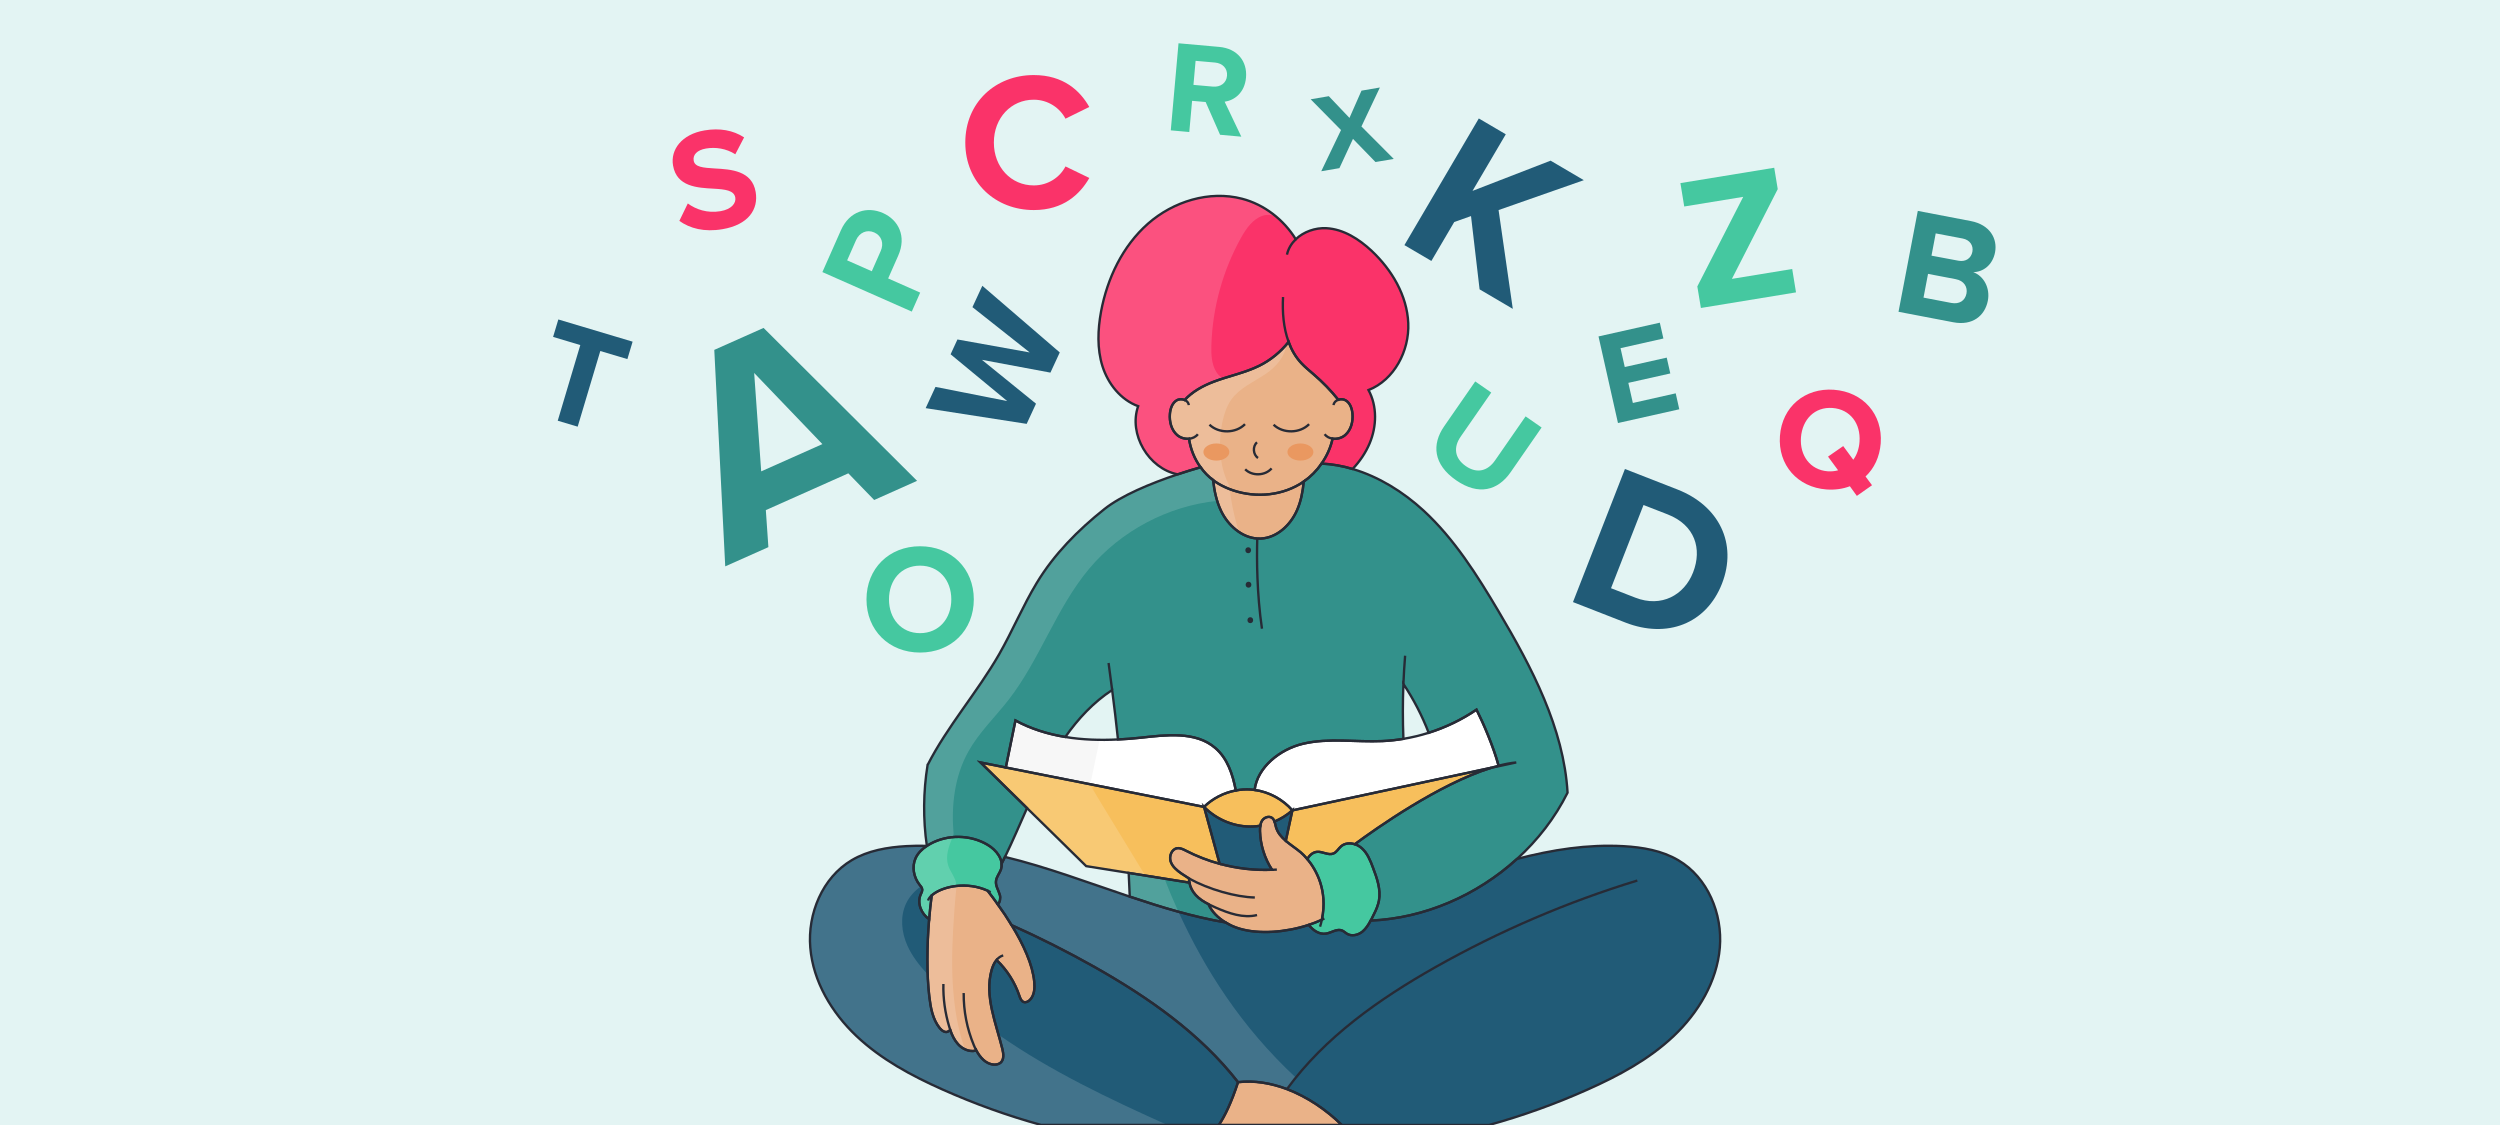 <?xml version="1.0" encoding="utf-8"?>
<!-- Generator: Adobe Illustrator 27.7.0, SVG Export Plug-In . SVG Version: 6.00 Build 0)  -->
<svg version="1.1" id="Capa_3" xmlns="http://www.w3.org/2000/svg" xmlns:xlink="http://www.w3.org/1999/xlink" x="0px" y="0px"
	 viewBox="0 0 420 189" style="enable-background:new 0 0 420 189;" xml:space="preserve">
<style type="text/css">
	.st0{fill:#E3F4F3;}
	.st1{fill:#EAB288;}
	.st2{fill:#215B77;}
	.st3{fill:#33918B;}
	.st4{fill:none;}
	.st5{fill:#FA3369;}
	.st6{fill:#F7BF5C;}
	.st7{fill:#45C8A0;}
	.st8{fill:#FFFFFF;}
	.st9{opacity:0.15;fill:#FFFFFF;}
	.st10{fill:#F7F7F7;}
	.st11{fill:none;stroke:#272B36;stroke-width:0.4;stroke-miterlimit:10;}
	.st12{fill:#272B36;}
	.st13{fill:#EA9860;}
</style>
<g id="Capa_2">
	<rect class="st0" width="420" height="189"/>
</g>
<path class="st1" d="M226.01,73.08c-0.57,0.5-1.39,0.72-2.13,0.61c-0.32,1.49-0.96,2.92-1.85,4.19c-0.81,1.17-1.83,2.21-3,3.02
	c-0.21,0.15-0.43,0.29-0.66,0.43c-3.54,2.11-8.07,2.32-11.9,0.8c-0.82-0.33-1.61-0.73-2.34-1.23c-0.11-0.08-0.22-0.16-0.33-0.25
	c-0.81-0.6-1.51-1.33-2.1-2.15c-1.02-1.4-1.69-3.07-1.94-4.79c-0.71,0.06-1.46-0.16-2-0.63c-0.98-0.85-1.32-2.26-1.21-3.55
	c0.07-0.87,0.38-1.81,1.12-2.26c0.4-0.25,0.94-0.25,1.36-0.07c1.27-1.39,3.04-2.37,4.82-3.05c2.54-0.97,5.25-1.49,7.69-2.69
	c1.93-0.95,3.61-2.34,4.95-4.01c0.48,1.31,1.17,2.52,2.13,3.55c0.64,0.69,1.38,1.28,2.09,1.9c1.5,1.29,2.89,2.72,4.13,4.26
	c0.4-0.14,0.89-0.12,1.25,0.11c0.75,0.45,1.06,1.39,1.13,2.26C227.33,70.82,226.98,72.23,226.01,73.08z"/>
<path class="st1" d="M219.03,80.9c-0.16,1.66-0.46,3.3-1.13,4.82c-1.09,2.49-3.38,4.64-6.1,4.76c-0.2,0.01-0.39,0.01-0.58-0.01
	c-2.62-0.17-4.9-2.2-6.06-4.59c-0.79-1.64-1.16-3.42-1.36-5.23c0.11,0.09,0.22,0.17,0.33,0.25c0.73,0.5,1.52,0.9,2.34,1.23
	c3.83,1.52,8.36,1.31,11.9-0.8C218.6,81.18,218.82,81.05,219.03,80.9z"/>
<path class="st1" d="M173.04,167.98c-0.27,0.28-0.69,0.5-1.06,0.36c-0.4-0.14-0.57-0.61-0.71-1.01c-0.77-2.29-2.1-4.39-3.85-6.05
	c-0.4,0.48-0.66,1.11-0.83,1.71c-1.21,4.36,0.73,8.88,1.82,13.27c0.19,0.79,0.3,1.77-0.32,2.29c-0.29,0.23-0.67,0.32-1.03,0.31
	c-1.4-0.03-2.42-1.2-3.09-2.49c-0.07,0.06-0.11,0.12-0.1,0.16c-1.06,0.22-2.19-0.3-2.92-1.11c-0.61-0.67-1-1.5-1.3-2.36
	c-0.15,0.09-0.26,0.17-0.31,0.2c-0.46,0.34-1.09-0.07-1.45-0.52c-1.19-1.47-1.54-3.43-1.76-5.31c-0.44-3.73-0.4-8.53-0.03-13.01
	c0.11-1.38,0.26-2.72,0.43-4c0.09-0.08,0.2-0.17,0.31-0.24c1.76-1.29,5.61-2.11,9.07-0.55c0.57,0.73,1.16,1.51,1.73,2.32
	c0.81,1.11,1.59,2.28,2.32,3.48c1.98,3.24,3.54,6.65,3.8,9.52C173.85,166.02,173.79,167.21,173.04,167.98z"/>
<path class="st1" d="M222.09,154.41c0,0.04-0.01,0.07-0.02,0.11c-0.7,0.32-1.44,0.61-2.2,0.86c-3.92,1.3-8.41,1.59-11.6,0.64
	c-0.82-0.24-1.63-0.59-2.37-1.05h-0.01c-1.25-0.76-2.31-1.79-2.87-3.07c-0.79-0.4-1.54-0.88-2.14-1.53
	c-0.53-0.58-0.93-1.32-1.06-2.09c-0.05-0.23-0.07-0.46-0.06-0.69c-0.44-0.27-0.87-0.55-1.29-0.84c-0.76-0.53-1.53-1.16-1.81-2.05
	c-0.28-0.89,0.19-2.06,1.11-2.2c0.52-0.07,1.03,0.19,1.51,0.44c1.79,0.92,3.68,1.65,5.62,2.18c2.86,0.78,5.84,1.13,8.8,1.01
	c-1.25-1.93-1.95-4.19-2.02-6.49c0-0.31,0-0.62,0.06-0.92c0.04-0.32,0.14-0.62,0.32-0.89c0.36-0.52,1.13-0.79,1.64-0.43
	c0.21,0.15,0.34,0.37,0.43,0.62c0.1,0.29,0.15,0.61,0.23,0.91c0.27,0.96,0.9,1.69,1.66,2.34c0.79,0.67,1.71,1.26,2.5,1.92
	c0.3,0.26,0.69,0.63,1.1,1.12C221.17,146.17,223.07,149.65,222.09,154.41z"/>
<path class="st1" d="M225.42,188.99h-20.65c1.02-1.52,2.1-3.76,3.22-7.18v-0.01c2.71-0.32,5.52,0.15,8.21,1.16
	C219.6,184.26,222.8,186.42,225.42,188.99z"/>
<path class="st2" d="M207.99,181.8v0.01c-1.12,3.42-2.2,5.66-3.22,7.18h-29.87c-5.66-1.56-11.19-3.56-16.55-5.95
	c-5.21-2.32-10.32-5.07-14.47-8.99c-4.15-3.93-7.28-9.16-7.75-14.85c-0.48-5.69,2.04-11.77,6.95-14.68c2.75-1.63,6.01-2.19,9.2-2.37
	c1.14-0.06,2.28-0.08,3.42-0.05c0,0.01,0,0.01,0,0.01c-0.8,0.53-1.5,1.21-1.89,2.07c-0.65,1.44-0.31,3.22,0.67,4.45
	c0.2,0.24,0.43,0.49,0.45,0.81v0.07c-0.01,0.25-0.14,0.51-0.25,0.74c-0.66,1.47,0.09,3.3,1.41,4.16c-0.37,4.48-0.41,9.28,0.03,13.01
	c0.22,1.88,0.57,3.84,1.76,5.31c0.36,0.45,0.99,0.86,1.45,0.52c0.05-0.03,0.16-0.11,0.31-0.2c0.3,0.86,0.69,1.69,1.3,2.36
	c0.73,0.81,1.86,1.33,2.92,1.11c-0.01-0.04,0.03-0.1,0.1-0.16c0.67,1.29,1.69,2.46,3.09,2.49c0.36,0.01,0.74-0.08,1.03-0.31
	c0.62-0.52,0.51-1.5,0.32-2.29c-1.09-4.39-3.03-8.91-1.82-13.27c0.17-0.6,0.43-1.23,0.83-1.71c1.75,1.66,3.08,3.76,3.85,6.05
	c0.14,0.4,0.31,0.87,0.71,1.01c0.37,0.14,0.79-0.08,1.06-0.36c0.75-0.77,0.82-1.96,0.72-3.03c-0.26-2.87-1.82-6.28-3.8-9.52
	c4.75,2.13,9.42,4.49,13.95,7.04C192.93,167.57,201.66,173.65,207.99,181.8z"/>
<path class="st2" d="M288.93,159.21c-0.48,5.69-3.61,10.92-7.76,14.85c-4.14,3.92-9.26,6.67-14.47,8.99
	c-5.35,2.39-10.89,4.39-16.55,5.95h-24.73c-2.62-2.58-5.83-4.74-9.22-6.03c-2.69-1.01-5.5-1.48-8.21-1.16
	c-6.34-8.16-15.06-14.24-24.09-19.34c-4.53-2.55-9.2-4.91-13.95-7.04c-0.73-1.2-1.51-2.37-2.32-3.48c0.36-0.36,0.49-1.06,0.34-1.6
	c-0.22-0.78-0.74-1.51-0.65-2.32c0.07-0.73,0.62-1.31,0.85-2.01c0.1-0.31,0.13-0.62,0.1-0.92c0.2-0.38,0.39-0.76,0.56-1.14
	c7.03,1.7,13.97,4.33,20.96,6.67c5.32,1.79,10.65,3.41,16.09,4.34h0.01c0.74,0.46,1.55,0.81,2.37,1.05
	c3.19,0.95,7.68,0.66,11.6-0.64c0.76,0.96,1.79,1.66,2.95,1.46c0.92-0.16,1.84-0.88,2.69-0.5c0.28,0.13,0.5,0.36,0.77,0.52
	c0.8,0.5,1.9,0.24,2.63-0.36c0.59-0.49,1-1.16,1.37-1.84c9.06-0.39,17.87-4.25,24.58-10.36c5.88-1.53,11.82-2.48,17.92-2.14
	c3.2,0.18,6.45,0.74,9.2,2.37C286.89,147.43,289.41,153.52,288.93,159.21z"/>
<path class="st3" d="M263.35,133.16v0.01c-2.09,4.2-5.01,7.97-8.49,11.13c-6.71,6.11-15.52,9.97-24.58,10.36
	c0.08-0.16,0.16-0.31,0.24-0.47c0.39-0.76,0.78-1.52,1.01-2.34c0.05-0.17,0.1-0.35,0.13-0.53c0.35-1.88-0.33-3.79-1.01-5.58
	c-0.44-1.18-0.93-2.41-1.88-3.25c-0.33-0.29-0.73-0.52-1.16-0.66c3.53-2.61,14.21-10.16,22.95-12.85l1.24-0.26l2.93-0.63
	c-0.94,0.09-1.93,0.28-2.96,0.55c-0.86-3.15-2.54-7.11-3.71-9.42c-2.47,1.68-5.19,2.99-8.04,3.89c-1.11-2.88-2.54-5.64-4.25-8.21
	c-0.12,3.07-0.12,6.15,0,9.23c-1.17,0.19-2.35,0.32-3.53,0.37c-4.45,0.2-8.99-0.57-13.33,0.45c-3.88,0.92-7.68,3.95-8.13,7.76
	c-0.22-0.03-0.43-0.06-0.65-0.07c-0.84-0.06-1.69,0-2.51,0.16c-0.53-2.72-1.39-5.39-3.46-7.15c-3.31-2.84-8.24-2.18-12.58-1.71
	c-1.24,0.13-2.5,0.24-3.76,0.29c-0.29-2.77-0.62-5.54-0.98-8.31c-3.13,2.05-5.71,4.81-7.87,7.89c-2.93-0.48-5.76-1.35-8.37-2.77
	c-0.54,2.63-1.08,5.27-1.62,7.9l-4.25-0.85l7.81,7.67c-1.22,2.74-2.39,5.5-3.7,8.2c-0.17,0.38-0.36,0.76-0.56,1.14
	c-0.04-0.48-0.22-0.95-0.49-1.39c-0.44-0.72-1.14-1.35-1.87-1.78c-2.89-1.72-6.69-1.78-9.64-0.16c-0.19,0.11-0.38,0.22-0.56,0.34
	h-0.01c-0.65-4.5-0.6-9.1,0.12-13.59c0.01,0,0.01-0.01,0.01-0.01c3.32-6.5,8.35-12.21,12.02-18.6c2.24-3.92,3.98-8.12,6.32-11.99
	c2.91-4.82,6.93-8.87,11.34-12.38c2.86-2.28,7.72-4.31,12.33-5.85h0.01c1.32-0.44,2.62-0.84,3.84-1.19c0.59,0.82,1.29,1.55,2.1,2.15
	c0.2,1.81,0.57,3.59,1.36,5.23c1.16,2.39,3.44,4.42,6.06,4.59c0.19,0.02,0.38,0.02,0.58,0.01c2.72-0.12,5.01-2.27,6.1-4.76
	c0.67-1.52,0.97-3.16,1.13-4.82c1.17-0.81,2.19-1.85,3-3.02c1.77,0.09,3.52,0.4,5.22,0.91c4.4,1.3,8.49,3.85,11.9,6.98
	c5.19,4.78,9,10.85,12.6,16.92C257.34,112.12,262.71,122.32,263.35,133.16z"/>
<g id="Capa_1">
</g>
<path class="st4" d="M201.24,72.95c-0.36,0.46-0.91,0.71-1.48,0.76"/>
<path class="st4" d="M199.72,68.06c-0.04-0.41-0.32-0.7-0.69-0.86"/>
<path class="st4" d="M223.88,73.69c-0.53-0.07-1.02-0.32-1.35-0.74"/>
<path class="st4" d="M224.84,67.16c-0.42,0.14-0.76,0.46-0.8,0.9"/>
<path class="st5" d="M229.91,65.53c1.48,2.72,1.39,6.12,0.18,8.97c-0.67,1.59-1.66,3.03-2.85,4.29c-1.7-0.51-3.45-0.82-5.22-0.91
	c0.89-1.27,1.53-2.7,1.85-4.19c0.74,0.11,1.56-0.11,2.13-0.61c0.98-0.85,1.32-2.26,1.21-3.55c-0.07-0.87-0.38-1.81-1.13-2.26
	c-0.36-0.23-0.85-0.25-1.25-0.11c-1.24-1.54-2.63-2.97-4.13-4.26c-0.71-0.62-1.45-1.21-2.09-1.9c-0.96-1.03-1.65-2.24-2.13-3.55
	c-1.34,1.67-3.02,3.06-4.95,4.01c-2.44,1.2-5.15,1.72-7.69,2.69c-1.78,0.68-3.55,1.66-4.82,3.05c-0.42-0.18-0.96-0.18-1.36,0.07
	c-0.74,0.45-1.05,1.39-1.12,2.26c-0.11,1.29,0.23,2.7,1.21,3.55c0.54,0.47,1.29,0.69,2,0.63c0.25,1.72,0.92,3.39,1.94,4.79
	c-1.22,0.35-2.52,0.75-3.84,1.19h-0.01c-4.88-0.97-8.29-6.73-6.63-11.45c-2.92-1.06-5.05-3.74-5.99-6.7
	c-0.93-2.96-0.8-6.16-0.24-9.21c1.04-5.57,3.62-10.99,7.87-14.74c4.26-3.75,10.32-5.63,15.81-4.2c3.74,0.97,7,3.52,9.03,6.8
	c1.33-1.26,3.28-1.95,5.14-1.85c2.9,0.16,5.5,1.84,7.62,3.82c3.39,3.19,5.94,7.49,6.14,12.14
	C236.79,58.93,234.23,63.83,229.91,65.53z"/>
<path class="st4" d="M217.7,40.19c-0.73,0.7-1.27,1.58-1.49,2.59"/>
<path class="st4" d="M216.49,57.45c-0.87-2.35-1.07-5.02-0.94-7.55"/>
<path class="st4" d="M158.49,165.31c-0.06,2.44,0.28,4.88,0.99,7.21c0.06,0.18,0.11,0.36,0.17,0.54"/>
<path class="st4" d="M168.54,160.51c-0.46,0.13-0.83,0.41-1.12,0.77"/>
<path class="st4" d="M161.9,166.83c-0.03,2.99,0.55,5.98,1.7,8.75c0.11,0.26,0.23,0.53,0.37,0.79"/>
<path class="st4" d="M166.43,149.89c-0.17-0.09-0.35-0.18-0.53-0.26"/>
<path class="st4" d="M156.53,150.42c-0.32,0.28-0.53,0.58-0.62,0.87"/>
<path class="st4" d="M210.81,150.78c-3.19-0.07-7.79-1.37-11.05-3.19"/>
<path class="st4" d="M214.51,146.09c-0.27,0.02-0.55,0.03-0.82,0.04"/>
<path class="st4" d="M203.01,151.9c0.41,0.21,0.83,0.4,1.24,0.58c2.2,0.96,4.61,1.82,6.93,1.25"/>
<path class="st4" d="M222.07,154.52c-0.08,0.38-0.18,0.77-0.3,1.16"/>
<path class="st6" d="M217.12,136.14c-0.89,0.78-1.9,1.42-3,1.88c-0.09-0.25-0.22-0.47-0.43-0.62c-0.51-0.36-1.28-0.09-1.64,0.43
	c-0.18,0.27-0.28,0.57-0.32,0.89c-0.38,0.07-0.75,0.11-1.13,0.13c-3.08,0.17-6.19-1.09-8.33-3.29c1.46-1.42,3.34-2.39,5.34-2.76
	c0.82-0.16,1.67-0.22,2.51-0.16c0.22,0.01,0.43,0.04,0.65,0.07C213.21,133.04,215.51,134.29,217.12,136.14z"/>
<path class="st4" d="M186.84,115.92c-0.19-1.52-0.39-3.03-0.6-4.54"/>
<path class="st4" d="M236.06,110.16c-0.13,1.58-0.22,3.16-0.29,4.74"/>
<path class="st4" d="M213.49,71.09c1.31,1.73,4.21,1.9,5.72,0.35"/>
<path class="st4" d="M216.21,182.97c6.38-8.74,15.51-15.16,24.96-20.5c10.73-6.05,22.11-10.94,33.9-14.54"/>
<path class="st7" d="M167.33,148.03c-0.09,0.81,0.43,1.54,0.65,2.32c0.15,0.54,0.02,1.24-0.34,1.6c-0.57-0.81-1.16-1.59-1.73-2.32
	c-3.46-1.56-7.31-0.74-9.07,0.55c-0.11,0.07-0.22,0.16-0.31,0.24c-0.17,1.28-0.32,2.62-0.43,4c-1.32-0.86-2.07-2.69-1.41-4.16
	c0.11-0.23,0.24-0.49,0.25-0.74v-0.07c-0.02-0.32-0.25-0.57-0.45-0.81c-0.98-1.23-1.32-3.01-0.67-4.45
	c0.39-0.86,1.09-1.54,1.89-2.07c0,0,0-0.01,0.01-0.01c0.18-0.12,0.37-0.23,0.56-0.34c2.95-1.62,6.75-1.56,9.64,0.16
	c0.73,0.43,1.43,1.06,1.87,1.78c0.27,0.44,0.45,0.91,0.49,1.39c0.03,0.3,0,0.61-0.1,0.92C167.95,146.72,167.4,147.3,167.33,148.03z"
	/>
<path class="st2" d="M213.7,146.12c-2.96,0.12-5.94-0.23-8.8-1.01l-2.62-9.56c2.14,2.2,5.25,3.46,8.33,3.29
	c0.38-0.02,0.75-0.06,1.13-0.13c-0.06,0.3-0.06,0.61-0.06,0.92C211.74,141.93,212.45,144.2,213.7,146.12z"/>
<path class="st2" d="M217.12,136.14l-1.11,5.13c-0.76-0.65-1.39-1.38-1.66-2.34c-0.08-0.3-0.13-0.62-0.23-0.91
	C215.22,137.55,216.23,136.92,217.12,136.14z"/>
<path class="st3" d="M205.89,154.97c-5.44-0.93-10.77-2.55-16.09-4.34c-0.05-1.33-0.11-2.66-0.18-3.98l10.2,1.63
	c0.13,0.77,0.53,1.51,1.06,2.09c0.6,0.65,1.35,1.13,2.14,1.53C203.58,153.18,204.64,154.21,205.89,154.97z"/>
<path class="st6" d="M199.76,147.59c-0.01,0.23,0.01,0.46,0.06,0.69l-10.2-1.63l-7.14-1.14l-9.94-9.75l-7.81-7.67l4.25,0.85
	l6.2,1.23l13.48,2.68l13.62,2.71l2.62,9.56c-1.94-0.53-3.83-1.26-5.62-2.18c-0.48-0.25-0.99-0.51-1.51-0.44
	c-0.92,0.14-1.39,1.31-1.11,2.2c0.28,0.89,1.05,1.52,1.81,2.05C198.89,147.04,199.32,147.32,199.76,147.59z"/>
<path class="st8" d="M207.61,132.8c-2,0.37-3.88,1.34-5.34,2.76l-13.62-2.71l-13.48-2.68l-6.2-1.23c0.54-2.63,1.08-5.27,1.62-7.9
	c2.61,1.42,5.44,2.29,8.37,2.77c2.89,0.48,5.88,0.57,8.85,0.42c1.26-0.05,2.52-0.16,3.76-0.29c4.34-0.47,9.27-1.13,12.58,1.71
	C206.22,127.41,207.09,130.08,207.61,132.8z"/>
<path class="st8" d="M248.05,119.22c-2.47,1.68-5.19,2.99-8.04,3.89c-1.39,0.44-2.81,0.78-4.25,1.02c-1.17,0.19-2.35,0.32-3.53,0.37
	c-4.45,0.2-8.99-0.57-13.33,0.45c-3.88,0.92-7.68,3.95-8.13,7.76c2.43,0.33,4.73,1.58,6.35,3.43l33.43-7.16
	c0.41-0.13,0.81-0.24,1.21-0.34C250.91,125.49,249.22,121.53,248.05,119.22z"/>
<path class="st7" d="M231.66,151.32c-0.03,0.18-0.08,0.36-0.13,0.53c-0.23,0.82-0.62,1.58-1.01,2.34c-0.08,0.16-0.16,0.31-0.24,0.47
	c-0.37,0.68-0.78,1.35-1.37,1.84c-0.73,0.6-1.83,0.86-2.63,0.36c-0.27-0.16-0.49-0.39-0.77-0.52c-0.85-0.38-1.77,0.34-2.69,0.5
	c-1.16,0.2-2.19-0.5-2.95-1.46c0.76-0.25,1.5-0.54,2.2-0.86c0.14-0.06,0.28-0.13,0.41-0.2c-0.13,0.04-0.26,0.06-0.39,0.09
	c0.98-4.76-0.91-8.24-2.47-10.1c0.4-0.62,0.92-1.13,1.63-1.2c0.94-0.1,1.91,0.65,2.79,0.27c0.54-0.23,0.82-0.82,1.27-1.2
	c0.63-0.54,1.5-0.6,2.3-0.35c0.43,0.14,0.83,0.37,1.16,0.66c0.95,0.84,1.44,2.07,1.88,3.25
	C231.33,147.53,232.01,149.43,231.66,151.32z"/>
<path class="st6" d="M250.55,128.98c-8.74,2.69-19.42,10.24-22.95,12.85c-0.8-0.25-1.67-0.19-2.3,0.35
	c-0.45,0.38-0.73,0.97-1.27,1.2c-0.88,0.38-1.85-0.37-2.79-0.27c-0.71,0.07-1.23,0.58-1.63,1.2c-0.41-0.49-0.8-0.86-1.1-1.12
	c-0.79-0.66-1.71-1.25-2.5-1.92l1.11-5.13L250.55,128.98z"/>
<path class="st4" d="M212.01,105.62c-0.86-5.85-0.89-11.7-0.79-15.15"/>
<path class="st9" d="M211.54,61.46c-1.93,0.95-4.04,1.47-6.09,2.14c-0.44-0.27-0.82-0.65-1.09-1.08c-0.82-1.3-0.89-2.93-0.85-4.47
	c0.18-6.31,1.91-12.58,4.98-18.1c0.87-1.56,1.98-3.17,3.68-3.72c0.7-0.23,1.51-0.16,2.2,0.12c-1.66-1.38-3.6-2.42-5.7-2.96
	c-5.49-1.43-11.55,0.45-15.81,4.2c-4.25,3.75-6.83,9.17-7.87,14.74c-0.56,3.05-0.69,6.25,0.24,9.21c0.94,2.96,3.07,5.64,5.99,6.7
	c-1.66,4.72,1.75,10.48,6.63,11.45c-4.61,1.54-9.47,3.57-12.33,5.85c-4.41,3.51-8.43,7.56-11.34,12.38
	c-2.34,3.87-4.08,8.07-6.32,11.99c-3.67,6.39-8.7,12.1-12.02,18.6c0,0,0,0.01-0.01,0.01c-0.72,4.49-0.77,9.09-0.12,13.59h0.01
	c-0.01,0-0.01,0.01-0.01,0.01s0,0,0-0.01c-1.14-0.03-2.28-0.01-3.42,0.05c-3.19,0.18-6.45,0.74-9.2,2.37
	c-4.91,2.91-7.43,8.99-6.95,14.68c0.47,5.69,3.6,10.92,7.75,14.85c4.15,3.92,9.26,6.67,14.47,8.99c5.36,2.39,10.89,4.39,16.55,5.95
	h21.21c-9.81-4.4-19.64-9.07-28.37-15.17c0.23,0.81,0.46,1.62,0.66,2.43c0.19,0.79,0.3,1.77-0.32,2.29
	c-0.29,0.23-0.67,0.32-1.03,0.31c-1.4-0.03-2.42-1.2-3.09-2.49c-0.07,0.06-0.11,0.12-0.1,0.16c-0.6,0.12-1.21,0.01-1.77-0.25
	c-0.94-2.67-1.51-5.46-1.81-8.3c-0.43-3.82-0.39-7.73-0.18-11.56c0.13-2.53,0.32-5.05,0.59-7.57c-0.02,0-0.04,0-0.05,0.01
	c0.01-0.37-0.07-0.75-0.2-1.09c-0.14-0.36-0.33-0.71-0.52-1.05c-0.24-0.42-0.48-0.84-0.63-1.3c-0.52-1.59,0.08-3.16,0.71-4.77
	c-0.49,0.05-0.97,0.13-1.45,0.24c0.47-0.12,0.96-0.2,1.45-0.24c0.07-0.17,0.13-0.33,0.19-0.5c-0.42-4.8,0.15-9.72,2.48-13.89
	c1.79-3.22,4.52-5.81,6.78-8.72c5.27-6.81,7.98-15.38,13.51-21.99c5.34-6.38,13.25-10.55,21.52-11.41c0.18,0.59,0.4,1.18,0.67,1.74
	c0.69,1.41,1.76,2.7,3.07,3.55c-0.18-0.37-0.32-0.78-0.43-1.17c-0.56-1.99-0.97-4.02-1.21-6.08c-0.02-0.18-0.04-0.36-0.06-0.54
	c-1.49-2.87-1.87-6.35-1.37-9.63c0.05-0.4,0.13-0.79,0.21-1.18c0.29-1.31,0.72-2.63,1.5-3.72c1.42-1.97,3.79-2.96,5.8-4.32
	c1.68-1.14,3.24-2.9,3.38-4.82C214.79,59.41,213.26,60.6,211.54,61.46z M152.43,158.84c-0.99-2.22-1.25-4.87-0.2-7.07
	c0.56-1.17,1.43-2.11,2.47-2.85c0.02,0.03,0.05,0.07,0.07,0.1c0.03,0.04,0.06,0.1,0.09,0.15c0.01,0.02,0.02,0.04,0.02,0.07
	c0.03,0.06,0.05,0.14,0.05,0.21v0.07c-0.01,0.25-0.14,0.51-0.25,0.74c-0.66,1.47,0.09,3.3,1.41,4.16c-0.26,3.09-0.35,6.33-0.25,9.27
	C154.48,162.23,153.24,160.65,152.43,158.84z"/>
<path class="st10" d="M184.74,124.29c-0.52,2.49-1.04,4.98-1.57,7.47l-0.05-0.01l-7.95-1.58l-6.2-1.23c0.54-2.63,1.08-5.27,1.62-7.9
	c2.61,1.42,5.44,2.29,8.37,2.77C180.85,124.11,182.79,124.27,184.74,124.29z"/>
<path class="st9" d="M217.7,181.04c-0.52,0.63-1.01,1.27-1.49,1.92c-2.69-1.01-5.5-1.48-8.21-1.16
	c-6.34-8.16-15.06-14.24-24.09-19.34c-4.53-2.55-9.2-4.91-13.95-7.04c-0.73-1.2-1.51-2.37-2.32-3.48c0.36-0.36,0.49-1.06,0.34-1.6
	c-0.22-0.78-0.74-1.51-0.65-2.32c0.07-0.73,0.62-1.31,0.85-2.01c0.04-0.12,0.07-0.25,0.09-0.37c0.02-0.19,0.03-0.37,0.01-0.55
	c0.2-0.38,0.39-0.76,0.56-1.14c2.63,0.64,5.26,1.4,7.88,2.24c0,0,0,0,0.01,0c4.36,1.39,8.7,2.97,13.07,4.43
	c-0.05-1.33-0.11-2.66-0.18-3.98l-7.14-1.14l-9.94-9.75l-7.81-7.67l4.25,0.85l6.2,1.23l7.95,1.58c0.01,0.03,0.02,0.06,0.04,0.08
	c0.37,0.71,0.79,1.41,1.2,2.09c2.68,4.39,5.35,8.78,8.02,13.17l3.23,0.52c0.72,1.84,1.5,3.7,2.35,5.56
	C202.38,162.83,208.54,172.53,217.7,181.04z"/>
<path class="st11" d="M226.01,73.08c-0.57,0.5-1.39,0.72-2.13,0.61c-0.32,1.49-0.96,2.92-1.85,4.19c-0.81,1.17-1.83,2.21-3,3.02
	c-0.21,0.15-0.43,0.29-0.66,0.43c-3.54,2.11-8.07,2.32-11.9,0.8c-0.82-0.33-1.61-0.73-2.34-1.23c-0.11-0.08-0.22-0.16-0.33-0.25
	c-0.81-0.6-1.51-1.33-2.1-2.15c-1.02-1.4-1.69-3.07-1.94-4.79c-0.71,0.06-1.46-0.16-2-0.63c-0.98-0.85-1.32-2.26-1.21-3.55
	c0.07-0.87,0.38-1.81,1.12-2.26c0.4-0.25,0.94-0.25,1.36-0.07c1.27-1.39,3.04-2.37,4.82-3.05c2.54-0.97,5.25-1.49,7.69-2.69
	c1.93-0.95,3.61-2.34,4.95-4.01c0.48,1.31,1.17,2.52,2.13,3.55c0.64,0.69,1.38,1.28,2.09,1.9c1.5,1.29,2.89,2.72,4.13,4.26
	c0.4-0.14,0.89-0.12,1.25,0.11c0.75,0.45,1.06,1.39,1.13,2.26C227.33,70.82,226.98,72.23,226.01,73.08z"/>
<path class="st11" d="M219.03,80.9c-0.16,1.66-0.46,3.3-1.13,4.82c-1.09,2.49-3.38,4.64-6.1,4.76c-0.2,0.01-0.39,0.01-0.58-0.01
	c-2.62-0.17-4.9-2.2-6.06-4.59c-0.79-1.64-1.16-3.42-1.36-5.23c0.11,0.09,0.22,0.17,0.33,0.25c0.73,0.5,1.52,0.9,2.34,1.23
	c3.83,1.52,8.36,1.31,11.9-0.8C218.6,81.18,218.82,81.05,219.03,80.9z"/>
<path class="st11" d="M173.04,167.98c-0.27,0.28-0.69,0.5-1.06,0.36c-0.4-0.14-0.57-0.61-0.71-1.01c-0.77-2.29-2.1-4.39-3.85-6.05
	c-0.4,0.48-0.66,1.11-0.83,1.71c-1.21,4.36,0.73,8.88,1.82,13.27c0.19,0.79,0.3,1.77-0.32,2.29c-0.29,0.23-0.67,0.32-1.03,0.31
	c-1.4-0.03-2.42-1.2-3.09-2.49c-0.07,0.06-0.11,0.12-0.1,0.16c-1.06,0.22-2.19-0.3-2.92-1.11c-0.61-0.67-1-1.5-1.3-2.36
	c-0.15,0.09-0.26,0.17-0.31,0.2c-0.46,0.34-1.09-0.07-1.45-0.52c-1.19-1.47-1.54-3.43-1.76-5.31c-0.44-3.73-0.4-8.53-0.03-13.01
	c0.11-1.38,0.26-2.72,0.43-4c0.09-0.08,0.2-0.17,0.31-0.24c1.76-1.29,5.61-2.11,9.07-0.55c0.57,0.73,1.16,1.51,1.73,2.32
	c0.81,1.11,1.59,2.28,2.32,3.48c1.98,3.24,3.54,6.65,3.8,9.52C173.85,166.02,173.79,167.21,173.04,167.98z"/>
<path class="st11" d="M222.09,154.41c0,0.04-0.01,0.07-0.02,0.11c-0.7,0.32-1.44,0.61-2.2,0.86c-3.92,1.3-8.41,1.59-11.6,0.64
	c-0.82-0.24-1.63-0.59-2.37-1.05h-0.01c-1.25-0.76-2.31-1.79-2.87-3.07c-0.79-0.4-1.54-0.88-2.14-1.53
	c-0.53-0.58-0.93-1.32-1.06-2.09c-0.05-0.23-0.07-0.46-0.06-0.69c-0.44-0.27-0.87-0.55-1.29-0.84c-0.76-0.53-1.53-1.16-1.81-2.05
	c-0.28-0.89,0.19-2.06,1.11-2.2c0.52-0.07,1.03,0.19,1.51,0.44c1.79,0.92,3.68,1.65,5.62,2.18c2.86,0.78,5.84,1.13,8.8,1.01
	c-1.25-1.93-1.95-4.19-2.02-6.49c0-0.31,0-0.62,0.06-0.92c0.04-0.32,0.14-0.62,0.32-0.89c0.36-0.52,1.13-0.79,1.64-0.43
	c0.21,0.15,0.34,0.37,0.43,0.62c0.1,0.29,0.15,0.61,0.23,0.91c0.27,0.96,0.9,1.69,1.66,2.34c0.79,0.67,1.71,1.26,2.5,1.92
	c0.3,0.26,0.69,0.63,1.1,1.12C221.17,146.17,223.07,149.65,222.09,154.41z"/>
<path class="st11" d="M225.42,188.99h-20.65c1.02-1.52,2.1-3.76,3.22-7.18v-0.01c2.71-0.32,5.52,0.15,8.21,1.16
	C219.6,184.26,222.8,186.42,225.42,188.99z"/>
<path class="st11" d="M207.99,181.8v0.01c-1.12,3.42-2.2,5.66-3.22,7.18h-29.87c-5.66-1.56-11.19-3.56-16.55-5.95
	c-5.21-2.32-10.32-5.07-14.47-8.99c-4.15-3.93-7.28-9.16-7.75-14.85c-0.48-5.69,2.04-11.77,6.95-14.68c2.75-1.63,6.01-2.19,9.2-2.37
	c1.14-0.06,2.28-0.08,3.42-0.05c0,0.01,0,0.01,0,0.01c-0.8,0.53-1.5,1.21-1.89,2.07c-0.65,1.44-0.31,3.22,0.67,4.45
	c0.2,0.24,0.43,0.49,0.45,0.81v0.07c-0.01,0.25-0.14,0.51-0.25,0.74c-0.66,1.47,0.09,3.3,1.41,4.16c-0.37,4.48-0.41,9.28,0.03,13.01
	c0.22,1.88,0.57,3.84,1.76,5.31c0.36,0.45,0.99,0.86,1.45,0.52c0.05-0.03,0.16-0.11,0.31-0.2c0.3,0.86,0.69,1.69,1.3,2.36
	c0.73,0.81,1.86,1.33,2.92,1.11c-0.01-0.04,0.03-0.1,0.1-0.16c0.67,1.29,1.69,2.46,3.09,2.49c0.36,0.01,0.74-0.08,1.03-0.31
	c0.62-0.52,0.51-1.5,0.32-2.29c-1.09-4.39-3.03-8.91-1.82-13.27c0.17-0.6,0.43-1.23,0.83-1.71c1.75,1.66,3.08,3.76,3.85,6.05
	c0.14,0.4,0.31,0.87,0.71,1.01c0.37,0.14,0.79-0.08,1.06-0.36c0.75-0.77,0.82-1.96,0.72-3.03c-0.26-2.87-1.82-6.28-3.8-9.52
	c4.75,2.13,9.42,4.49,13.95,7.04C192.93,167.57,201.66,173.65,207.99,181.8z"/>
<path class="st11" d="M288.93,159.21c-0.48,5.69-3.61,10.92-7.76,14.85c-4.14,3.92-9.26,6.67-14.47,8.99
	c-5.35,2.39-10.89,4.39-16.55,5.95h-24.73c-2.62-2.58-5.83-4.74-9.22-6.03c-2.69-1.01-5.5-1.48-8.21-1.16
	c-6.34-8.16-15.06-14.24-24.09-19.34c-4.53-2.55-9.2-4.91-13.95-7.04c-0.73-1.2-1.51-2.37-2.32-3.48c0.36-0.36,0.49-1.06,0.34-1.6
	c-0.22-0.78-0.74-1.51-0.65-2.32c0.07-0.73,0.62-1.31,0.85-2.01c0.1-0.31,0.13-0.62,0.1-0.92c0.2-0.38,0.39-0.76,0.56-1.14
	c7.03,1.7,13.97,4.33,20.96,6.67c5.32,1.79,10.65,3.41,16.09,4.34h0.01c0.74,0.46,1.55,0.81,2.37,1.05
	c3.19,0.95,7.68,0.66,11.6-0.64c0.76,0.96,1.79,1.66,2.95,1.46c0.92-0.16,1.84-0.88,2.69-0.5c0.28,0.13,0.5,0.36,0.77,0.52
	c0.8,0.5,1.9,0.24,2.63-0.36c0.59-0.49,1-1.16,1.37-1.84c9.06-0.39,17.87-4.25,24.58-10.36c5.88-1.53,11.82-2.48,17.92-2.14
	c3.2,0.18,6.45,0.74,9.2,2.37C286.89,147.43,289.41,153.52,288.93,159.21z"/>
<path class="st11" d="M263.35,133.16v0.01c-2.09,4.2-5.01,7.97-8.49,11.13c-6.71,6.11-15.52,9.97-24.58,10.36
	c0.08-0.16,0.16-0.31,0.24-0.47c0.39-0.76,0.78-1.52,1.01-2.34c0.05-0.17,0.1-0.35,0.13-0.53c0.35-1.88-0.33-3.79-1.01-5.58
	c-0.44-1.18-0.93-2.41-1.88-3.25c-0.33-0.29-0.73-0.52-1.16-0.66c3.53-2.61,14.21-10.16,22.95-12.85l1.24-0.26l2.93-0.63
	c-0.94,0.09-1.93,0.28-2.96,0.55c-0.86-3.15-2.54-7.11-3.71-9.42c-2.47,1.68-5.19,2.99-8.04,3.89c-1.11-2.88-2.54-5.64-4.25-8.21
	c-0.12,3.07-0.12,6.15,0,9.23c-1.17,0.19-2.35,0.32-3.53,0.37c-4.45,0.2-8.99-0.57-13.33,0.45c-3.88,0.92-7.68,3.95-8.13,7.76
	c-0.22-0.03-0.43-0.06-0.65-0.07c-0.84-0.06-1.69,0-2.51,0.16c-0.53-2.72-1.39-5.39-3.46-7.15c-3.31-2.84-8.24-2.18-12.58-1.71
	c-1.24,0.13-2.5,0.24-3.76,0.29c-0.29-2.77-0.62-5.54-0.98-8.31c-3.13,2.05-5.71,4.81-7.87,7.89c-2.93-0.48-5.76-1.35-8.37-2.77
	c-0.54,2.63-1.08,5.27-1.62,7.9l-4.25-0.85l7.81,7.67c-1.22,2.74-2.39,5.5-3.7,8.2c-0.17,0.38-0.36,0.76-0.56,1.14
	c-0.04-0.48-0.22-0.95-0.49-1.39c-0.44-0.72-1.14-1.35-1.87-1.78c-2.89-1.72-6.69-1.78-9.64-0.16c-0.19,0.11-0.38,0.22-0.56,0.34
	h-0.01c-0.65-4.5-0.6-9.1,0.12-13.59c0.01,0,0.01-0.01,0.01-0.01c3.32-6.5,8.35-12.21,12.02-18.6c2.24-3.92,3.98-8.12,6.32-11.99
	c2.91-4.82,6.93-8.87,11.34-12.38c2.86-2.28,7.72-4.31,12.33-5.85h0.01c1.32-0.44,2.62-0.84,3.84-1.19c0.59,0.82,1.29,1.55,2.1,2.15
	c0.2,1.81,0.57,3.59,1.36,5.23c1.16,2.39,3.44,4.42,6.06,4.59c0.19,0.02,0.38,0.02,0.58,0.01c2.72-0.12,5.01-2.27,6.1-4.76
	c0.67-1.52,0.97-3.16,1.13-4.82c1.17-0.81,2.19-1.85,3-3.02c1.77,0.09,3.52,0.4,5.22,0.91c4.4,1.3,8.49,3.85,11.9,6.98
	c5.19,4.78,9,10.85,12.6,16.92C257.34,112.12,262.71,122.32,263.35,133.16z"/>
<path class="st11" d="M201.24,72.95c-0.36,0.46-0.91,0.71-1.48,0.76"/>
<path class="st11" d="M199.72,68.06c-0.04-0.41-0.32-0.7-0.69-0.86"/>
<path class="st11" d="M223.88,73.69c-0.53-0.07-1.02-0.32-1.35-0.74"/>
<path class="st11" d="M224.84,67.16c-0.42,0.14-0.76,0.46-0.8,0.9"/>
<path class="st11" d="M229.91,65.53c1.48,2.72,1.39,6.12,0.18,8.97c-0.67,1.59-1.66,3.03-2.85,4.29c-1.7-0.51-3.45-0.82-5.22-0.91
	c0.89-1.27,1.53-2.7,1.85-4.19c0.74,0.11,1.56-0.11,2.13-0.61c0.98-0.85,1.32-2.26,1.21-3.55c-0.07-0.87-0.38-1.81-1.13-2.26
	c-0.36-0.23-0.85-0.25-1.25-0.11c-1.24-1.54-2.63-2.97-4.13-4.26c-0.71-0.62-1.45-1.21-2.09-1.9c-0.96-1.03-1.65-2.24-2.13-3.55
	c-1.34,1.67-3.02,3.06-4.95,4.01c-2.44,1.2-5.15,1.72-7.69,2.69c-1.78,0.68-3.55,1.66-4.82,3.05c-0.42-0.18-0.96-0.18-1.36,0.07
	c-0.74,0.45-1.05,1.39-1.12,2.26c-0.11,1.29,0.23,2.7,1.21,3.55c0.54,0.47,1.29,0.69,2,0.63c0.25,1.72,0.92,3.39,1.94,4.79
	c-1.22,0.35-2.52,0.75-3.84,1.19h-0.01c-4.88-0.97-8.29-6.73-6.63-11.45c-2.92-1.06-5.05-3.74-5.99-6.7
	c-0.93-2.96-0.8-6.16-0.24-9.21c1.04-5.57,3.62-10.99,7.87-14.74c4.26-3.75,10.32-5.63,15.81-4.2c3.74,0.97,7,3.52,9.03,6.8
	c1.33-1.26,3.28-1.95,5.14-1.85c2.9,0.16,5.5,1.84,7.62,3.82c3.39,3.19,5.94,7.49,6.14,12.14
	C236.79,58.93,234.23,63.83,229.91,65.53z"/>
<path class="st11" d="M217.7,40.19c-0.73,0.7-1.27,1.58-1.49,2.59"/>
<path class="st11" d="M216.49,57.45c-0.87-2.35-1.07-5.02-0.94-7.55"/>
<path class="st11" d="M158.49,165.31c-0.06,2.44,0.28,4.88,0.99,7.21c0.06,0.18,0.11,0.36,0.17,0.54"/>
<path class="st11" d="M168.54,160.51c-0.46,0.13-0.83,0.41-1.12,0.77"/>
<path class="st11" d="M161.9,166.83c-0.03,2.99,0.55,5.98,1.7,8.75c0.11,0.26,0.23,0.53,0.37,0.79"/>
<path class="st11" d="M166.43,149.89c-0.17-0.09-0.35-0.18-0.53-0.26"/>
<path class="st11" d="M156.53,150.42c-0.32,0.28-0.53,0.58-0.62,0.87"/>
<path class="st11" d="M210.81,150.78c-3.19-0.07-7.79-1.37-11.05-3.19"/>
<path class="st11" d="M214.51,146.09c-0.27,0.02-0.55,0.03-0.82,0.04"/>
<path class="st11" d="M203.01,151.9c0.41,0.21,0.83,0.4,1.24,0.58c2.2,0.96,4.61,1.82,6.93,1.25"/>
<path class="st11" d="M222.07,154.52c-0.08,0.38-0.18,0.77-0.3,1.16"/>
<path class="st11" d="M217.12,136.14c-0.89,0.78-1.9,1.42-3,1.88c-0.09-0.25-0.22-0.47-0.43-0.62c-0.51-0.36-1.28-0.09-1.64,0.43
	c-0.18,0.27-0.28,0.57-0.32,0.89c-0.38,0.07-0.75,0.11-1.13,0.13c-3.08,0.17-6.19-1.09-8.33-3.29c1.46-1.42,3.34-2.39,5.34-2.76
	c0.82-0.16,1.67-0.22,2.51-0.16c0.22,0.01,0.43,0.04,0.65,0.07C213.21,133.04,215.51,134.29,217.12,136.14z"/>
<path class="st11" d="M186.84,115.92c-0.19-1.52-0.39-3.03-0.6-4.54"/>
<path class="st11" d="M236.06,110.16c-0.13,1.58-0.22,3.16-0.29,4.74"/>
<path class="st11" d="M203.19,71.35c1.6,1.52,4.42,1.48,5.97-0.09"/>
<path class="st11" d="M209.19,78.84c1.17,1.18,3.35,1.11,4.44-0.15"/>
<path class="st11" d="M211.18,74.31c-0.77,0.66-0.68,2.07,0.17,2.63"/>
<path class="st11" d="M216.21,182.97c6.38-8.74,15.51-15.16,24.96-20.5c10.73-6.05,22.11-10.94,33.9-14.54"/>
<path class="st11" d="M167.33,148.03c-0.09,0.81,0.43,1.54,0.65,2.32c0.15,0.54,0.02,1.24-0.34,1.6c-0.57-0.81-1.16-1.59-1.73-2.32
	c-3.46-1.56-7.31-0.74-9.07,0.55c-0.11,0.07-0.22,0.16-0.31,0.24c-0.17,1.28-0.32,2.62-0.43,4c-1.32-0.86-2.07-2.69-1.41-4.16
	c0.11-0.23,0.24-0.49,0.25-0.74v-0.07c-0.02-0.32-0.25-0.57-0.45-0.81c-0.98-1.23-1.32-3.01-0.67-4.45
	c0.39-0.86,1.09-1.54,1.89-2.07c0,0,0-0.01,0.01-0.01c0.18-0.12,0.37-0.23,0.56-0.34c2.95-1.62,6.75-1.56,9.64,0.16
	c0.73,0.43,1.43,1.06,1.87,1.78c0.27,0.44,0.45,0.91,0.49,1.39c0.03,0.3,0,0.61-0.1,0.92C167.95,146.72,167.4,147.3,167.33,148.03z"
	/>
<path class="st11" d="M213.7,146.12c-2.96,0.12-5.94-0.23-8.8-1.01l-2.62-9.56c2.14,2.2,5.25,3.46,8.33,3.29
	c0.38-0.02,0.75-0.06,1.13-0.13c-0.06,0.3-0.06,0.61-0.06,0.92C211.74,141.93,212.45,144.2,213.7,146.12z"/>
<path class="st11" d="M217.12,136.14l-1.11,5.13c-0.76-0.65-1.39-1.38-1.66-2.34c-0.08-0.3-0.13-0.62-0.23-0.91
	C215.22,137.55,216.23,136.92,217.12,136.14z"/>
<path class="st11" d="M205.89,154.97c-5.44-0.93-10.77-2.55-16.09-4.34c-0.05-1.33-0.11-2.66-0.18-3.98l10.2,1.63
	c0.13,0.77,0.53,1.51,1.06,2.09c0.6,0.65,1.35,1.13,2.14,1.53C203.58,153.18,204.64,154.21,205.89,154.97z"/>
<path class="st11" d="M199.76,147.59c-0.01,0.23,0.01,0.46,0.06,0.69l-10.2-1.63l-7.14-1.14l-9.94-9.75l-7.81-7.67l4.25,0.85
	l6.2,1.23l13.48,2.68l13.62,2.71l2.62,9.56c-1.94-0.53-3.83-1.26-5.62-2.18c-0.48-0.25-0.99-0.51-1.51-0.44
	c-0.92,0.14-1.39,1.31-1.11,2.2c0.28,0.89,1.05,1.52,1.81,2.05C198.89,147.04,199.32,147.32,199.76,147.59z"/>
<path class="st11" d="M207.61,132.8c-2,0.37-3.88,1.34-5.34,2.76l-13.62-2.71l-13.48-2.68l-6.2-1.23c0.54-2.63,1.08-5.27,1.62-7.9
	c2.61,1.42,5.44,2.29,8.37,2.77c2.89,0.48,5.88,0.57,8.85,0.42c1.26-0.05,2.52-0.16,3.76-0.29c4.34-0.47,9.27-1.13,12.58,1.71
	C206.22,127.41,207.09,130.08,207.61,132.8z"/>
<path class="st11" d="M248.05,119.22c-2.47,1.68-5.19,2.99-8.04,3.89c-1.39,0.44-2.81,0.78-4.25,1.02
	c-1.17,0.19-2.35,0.32-3.53,0.37c-4.45,0.2-8.99-0.57-13.33,0.45c-3.88,0.92-7.68,3.95-8.13,7.76c2.43,0.33,4.73,1.58,6.35,3.43
	l33.43-7.16c0.41-0.13,0.81-0.24,1.21-0.34C250.91,125.49,249.22,121.53,248.05,119.22z"/>
<path class="st11" d="M231.66,151.32c-0.03,0.18-0.08,0.36-0.13,0.53c-0.23,0.82-0.62,1.58-1.01,2.34
	c-0.08,0.16-0.16,0.31-0.24,0.47c-0.37,0.68-0.78,1.35-1.37,1.84c-0.73,0.6-1.83,0.86-2.63,0.36c-0.27-0.16-0.49-0.39-0.77-0.52
	c-0.85-0.38-1.77,0.34-2.69,0.5c-1.16,0.2-2.19-0.5-2.95-1.46c0.76-0.25,1.5-0.54,2.2-0.86c0.14-0.06,0.28-0.13,0.41-0.2
	c-0.13,0.04-0.26,0.06-0.39,0.09c0.98-4.76-0.91-8.24-2.47-10.1c0.4-0.62,0.92-1.13,1.63-1.2c0.94-0.1,1.91,0.65,2.79,0.27
	c0.54-0.23,0.82-0.82,1.27-1.2c0.63-0.54,1.5-0.6,2.3-0.35c0.43,0.14,0.83,0.37,1.16,0.66c0.95,0.84,1.44,2.07,1.88,3.25
	C231.33,147.53,232.01,149.43,231.66,151.32z"/>
<path class="st11" d="M250.55,128.98c-8.74,2.69-19.42,10.24-22.95,12.85c-0.8-0.25-1.67-0.19-2.3,0.35
	c-0.45,0.38-0.73,0.97-1.27,1.2c-0.88,0.38-1.85-0.37-2.79-0.27c-0.71,0.07-1.23,0.58-1.63,1.2c-0.41-0.49-0.8-0.86-1.1-1.12
	c-0.79-0.66-1.71-1.25-2.5-1.92l1.11-5.13L250.55,128.98z"/>
<path class="st11" d="M212.01,105.62c-0.86-5.85-0.89-11.7-0.79-15.15"/>
<g>
	<g>
		<path class="st12" d="M209.7,92.94c0.64,0,0.64-1,0-1C209.06,91.94,209.06,92.94,209.7,92.94L209.7,92.94z"/>
	</g>
</g>
<g>
	<g>
		<path class="st12" d="M209.75,98.73c0.64,0,0.64-1,0-1C209.11,97.73,209.11,98.73,209.75,98.73L209.75,98.73z"/>
	</g>
</g>
<g>
	<g>
		<path class="st12" d="M210.05,104.69c0.64,0,0.64-1,0-1C209.41,103.69,209.41,104.69,210.05,104.69L210.05,104.69z"/>
	</g>
</g>
<g>
	<path class="st3" d="M142.52,79.52l-13.86,6.18l0.43,6.22l-7.25,3.23L120,58.78l8.28-3.69l25.79,25.69L146.86,84L142.52,79.52z
		 M127.88,79.19l10.28-4.58l-11.46-11.95L127.88,79.19z"/>
</g>
<g>
	<path class="st5" d="M115.55,34.18c1.34,0.99,3.27,1.68,5.49,1.3c1.88-0.32,2.65-1.37,2.49-2.29c-0.21-1.21-1.68-1.38-3.61-1.49
		c-2.73-0.15-6.24-0.3-6.85-3.9c-0.46-2.68,1.49-5.25,5.28-5.89c2.56-0.44,4.81-0.03,6.66,1.17l-1.48,2.84
		c-1.51-0.98-3.34-1.24-4.91-0.97c-1.54,0.26-2.25,1.08-2.08,2.04c0.19,1.09,1.59,1.19,3.53,1.31c2.76,0.15,6.27,0.37,6.88,3.94
		c0.5,2.94-1.22,5.52-5.56,6.26c-3.09,0.53-5.49-0.13-7.26-1.39L115.55,34.18z"/>
</g>
<g>
	<path class="st7" d="M138.16,45.71l3.11-7.02c1.44-3.26,4.44-4.06,7.07-2.9c2.61,1.16,4,3.92,2.56,7.16l-1.69,3.83l5.38,2.38
		l-1.41,3.19L138.16,45.71z M143.82,40.34l-1.5,3.4l4.14,1.83l1.5-3.4c0.56-1.26,0.17-2.56-1.09-3.12
		C145.63,38.5,144.38,39.08,143.82,40.34z"/>
</g>
<g>
	<path class="st2" d="M97.49,57.97l-4.57-1.37l0.88-2.93l12.48,3.73l-0.88,2.93l-4.55-1.36l-3.8,12.71l-3.35-1L97.49,57.97z"/>
</g>
<g>
	<path class="st7" d="M202.55,17.14l-2.28-0.2l-0.47,5.24l-3.11-0.28l1.3-14.63l6.84,0.61c3.05,0.27,4.74,2.43,4.5,5.15
		c-0.23,2.59-1.98,3.83-3.59,4.06l2.8,5.87l-3.57-0.32L202.55,17.14z M204.13,10.51l-3.27-0.29l-0.36,4.04l3.27,0.29
		c1.25,0.11,2.27-0.59,2.37-1.82C206.25,11.49,205.38,10.62,204.13,10.51z"/>
</g>
<g>
	<path class="st7" d="M285.15,48.12l7.71-15.05l-9.91,1.62l-0.64-3.93l15.76-2.58l0.59,3.59l-7.7,15.08l10.13-1.66l0.64,3.93
		l-15.98,2.62L285.15,48.12z"/>
</g>
<g>
	<path class="st2" d="M164.96,60.45l9.09,7.37l-1.57,3.39l-16.97-2.64l1.65-3.57l12.05,2.38l-9.51-7.86l1.15-2.49l12.14,2.18
		l-9.62-7.61l1.66-3.59l13.01,11.2l-1.57,3.39L164.96,60.45z"/>
</g>
<g>
	<path class="st3" d="M227.3,23.33l-2.28,4.92l-3.05,0.52l3.32-6.92l-5.1-5.17l3.05-0.52l3.47,3.65l2.02-4.58l3.09-0.53l-3.1,6.55
		l5.43,5.45l-3.07,0.52L227.3,23.33z"/>
</g>
<g>
	<path class="st2" d="M272.99,78.79l8.81,3.44c7,2.73,10.12,9.09,7.49,15.83c-2.63,6.74-9.22,9.26-16.22,6.53l-8.81-3.44
		L272.99,78.79z M274.72,100.4c4.42,1.73,8.25-0.45,9.72-4.24c1.54-3.96,0.32-7.95-4.27-9.74l-4.06-1.58l-5.46,13.98L274.72,100.4z"
		/>
</g>
<g>
	<path class="st7" d="M247.84,64.08l2.69,1.87l-5.14,7.41c-1.21,1.74-1.08,3.6,0.87,4.95c1.91,1.32,3.69,0.79,4.9-0.95l5.14-7.41
		l2.69,1.87l-5.19,7.49c-2.15,3.11-5.4,3.99-9.18,1.37c-3.82-2.65-4.12-6.01-1.99-9.08L247.84,64.08z"/>
</g>
<g>
	<path class="st2" d="M247.13,36.3l-2.82,1l-3.84,6.54l-4.53-2.66l12.5-21.28l4.53,2.66l-5.59,9.51l13.12-5.08l5.58,3.28
		l-14.32,5.02l2.39,16.6l-5.58-3.28L247.13,36.3z"/>
</g>
<g>
	<path class="st5" d="M162.17,23.95c0-6.74,5.09-11.34,11.5-11.34c5,0,7.79,2.63,9.33,5.36L179,19.94
		c-0.92-1.77-2.89-3.19-5.33-3.19c-3.81,0-6.7,3.06-6.7,7.2s2.89,7.2,6.7,7.2c2.43,0,4.4-1.38,5.33-3.19l4.01,1.94
		c-1.58,2.73-4.34,5.39-9.33,5.39C167.26,35.29,162.17,30.69,162.17,23.95z"/>
</g>
<g>
	<path class="st5" d="M313.41,80.05l1.09,1.47l-2.55,1.79l-1.17-1.62c-1.18,0.45-2.51,0.64-3.92,0.54c-4.88-0.36-8.19-4.12-7.83-9
		c0.36-4.88,4.19-8.11,9.07-7.75c4.91,0.36,8.22,4.12,7.86,9C315.78,76.76,314.86,78.7,313.41,80.05z M308.8,79.01l-1.69-2.3
		l2.55-1.77l1.69,2.3c0.6-0.81,0.97-1.86,1.05-3.02c0.22-3.04-1.55-5.46-4.54-5.68c-2.99-0.22-5.07,1.92-5.3,4.96
		c-0.22,3.01,1.53,5.46,4.51,5.68C307.69,79.22,308.28,79.16,308.8,79.01z"/>
</g>
<g>
	<path class="st7" d="M154.57,91.77c5.23,0,9.03,3.73,9.03,8.93s-3.8,8.93-9.03,8.93c-5.2,0-9-3.73-9-8.93
		S149.37,91.77,154.57,91.77z M154.57,95.03c-3.18,0-5.22,2.43-5.22,5.67c0,3.21,2.04,5.67,5.22,5.67c3.18,0,5.25-2.46,5.25-5.67
		C159.82,97.46,157.75,95.03,154.57,95.03z"/>
</g>
<g>
	<path class="st3" d="M268.55,56.52l10.3-2.31l0.6,2.66l-7.2,1.62l0.71,3.17l7.05-1.58l0.6,2.66l-7.05,1.58l0.76,3.38l7.2-1.62
		l0.6,2.68l-10.3,2.31L268.55,56.52z"/>
</g>
<g>
	<path class="st3" d="M322.19,35.43l8.92,1.71c3.23,0.62,4.49,2.99,4.06,5.25c-0.41,2.14-2,3.31-3.67,3.33
		c1.75,0.62,2.87,2.65,2.46,4.79c-0.49,2.54-2.58,4.25-5.81,3.63l-9.2-1.76L322.19,35.43z M329.02,43.8
		c1.22,0.23,2.13-0.41,2.34-1.5c0.2-1.04-0.41-2-1.63-2.23l-4.53-0.86l-0.71,3.74L329.02,43.8z M327.8,50.89
		c1.37,0.26,2.34-0.37,2.57-1.59c0.2-1.07-0.38-2.13-1.81-2.4l-4.65-0.89L323.15,50L327.8,50.89z"/>
</g>
<ellipse class="st13" cx="204.35" cy="75.94" rx="2.18" ry="1.44"/>
<ellipse class="st13" cx="218.47" cy="75.94" rx="2.18" ry="1.44"/>
<path class="st11" d="M213.96,71.35c1.6,1.52,4.42,1.48,5.97-0.09"/>
</svg>
